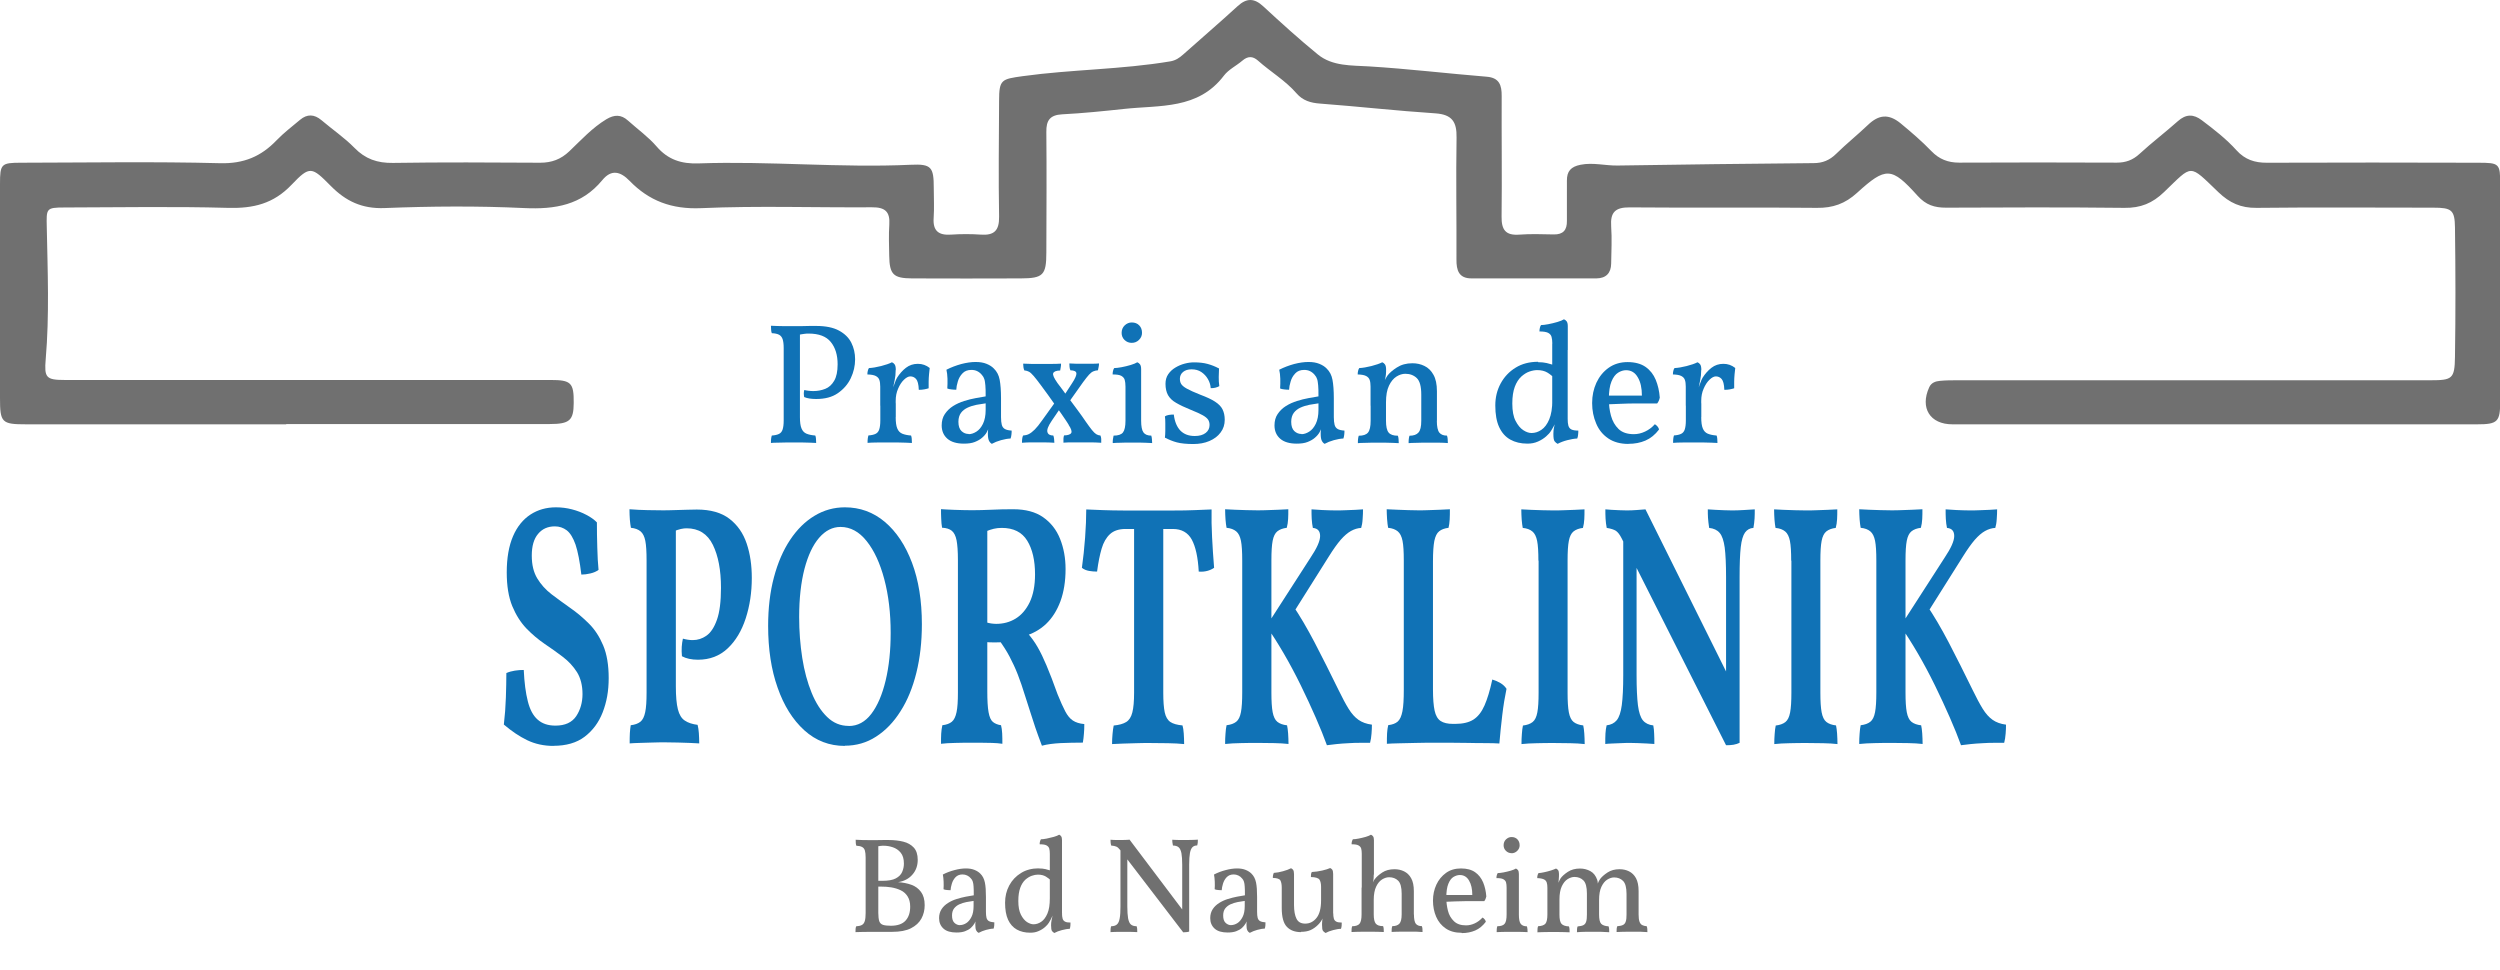 <?xml version="1.0" encoding="UTF-8"?><svg id="Ebene_1" xmlns="http://www.w3.org/2000/svg" viewBox="0 0 258.71 100.33"><defs><style>.cls-1{fill:#1072b6;}.cls-2{fill:#707070;}</style></defs><path class="cls-2" d="m29.61,43.91c-8.97,0-17.95,0-26.92,0-2.52,0-2.69-.18-2.69-2.73,0-7.38,0-14.77,0-22.15,0-2.06.12-2.19,2.18-2.19,6.87-.01,13.74-.13,20.61.05,2.44.06,4.23-.7,5.83-2.37.74-.77,1.61-1.43,2.43-2.12.74-.62,1.47-.59,2.22.04,1.13.96,2.38,1.81,3.41,2.86,1.13,1.16,2.37,1.58,3.98,1.56,5.08-.08,10.15-.05,15.23-.02,1.2,0,2.15-.35,3.03-1.19,1.22-1.16,2.36-2.42,3.83-3.31.82-.49,1.52-.51,2.24.14.99.89,2.1,1.68,2.96,2.68,1.18,1.37,2.56,1.81,4.34,1.75,7.33-.26,14.65.48,21.98.14,2.13-.1,2.36.26,2.36,2.4,0,1.03.06,2.06-.01,3.08-.1,1.37.51,1.84,1.81,1.75,1.02-.07,2.05-.07,3.07,0,1.39.1,1.91-.43,1.89-1.85-.07-4-.02-8,0-12,0-2.22.26-2.24,2.46-2.55,5.07-.7,10.21-.68,15.26-1.53.54-.09.94-.36,1.33-.71,1.87-1.67,3.78-3.3,5.63-5,.95-.87,1.73-.84,2.66.02,1.84,1.7,3.7,3.39,5.65,4.98,1.51,1.23,3.5,1.12,5.26,1.23,4.09.25,8.15.74,12.22,1.07,1.31.11,1.55.89,1.54,2-.02,4.15.04,8.31-.01,12.46-.02,1.38.41,1.99,1.85,1.88,1.17-.09,2.36-.04,3.54-.02.98.02,1.39-.45,1.37-1.41-.02-1.38.02-2.77,0-4.15-.01-.98.41-1.45,1.41-1.65,1.3-.26,2.55.1,3.83.08,6.76-.11,13.53-.19,20.29-.25.93,0,1.66-.3,2.33-.96,1.06-1.04,2.22-1.97,3.3-3,1.1-1.05,2.12-1.18,3.37-.16,1.11.92,2.2,1.85,3.19,2.88.8.83,1.71,1.19,2.87,1.19,5.44-.03,10.87-.02,16.31,0,.93,0,1.65-.26,2.35-.9,1.28-1.18,2.67-2.23,3.97-3.39.84-.75,1.62-.75,2.48-.1,1.27.96,2.53,1.93,3.6,3.12.86.95,1.88,1.29,3.14,1.28,7.28-.03,14.56-.02,21.84,0,2.22,0,2.3.08,2.3,2.21,0,7.49,0,14.97,0,22.46,0,2.14-.25,2.4-2.39,2.4-18.1,0-36.2,0-54.3,0-2.32,0-3.37-1.7-2.4-3.83.22-.49.67-.63,1.13-.67.61-.06,1.23-.06,1.84-.06,16.3,0,32.61,0,48.91,0,2.25,0,2.5-.15,2.53-2.42.07-4.46.06-8.92,0-13.38-.02-1.83-.35-2.06-2.24-2.06-6.1,0-12.2-.05-18.3.02-1.61.02-2.78-.51-3.94-1.62-3.1-2.97-2.62-2.89-5.62-.02-1.2,1.16-2.43,1.66-4.1,1.64-6.15-.07-12.31-.05-18.46-.02-1.2,0-2.08-.27-2.95-1.23-2.7-3-3.28-3.02-6.27-.3-1.23,1.12-2.5,1.57-4.15,1.55-6.46-.07-12.92.01-19.38-.05-1.5-.01-2.01.52-1.91,1.97.09,1.28.02,2.56,0,3.84-.01.99-.53,1.53-1.53,1.54-4.31.01-8.61.01-12.92,0-1.32,0-1.57-.84-1.56-1.96.02-4.2-.06-8.41.01-12.61.03-1.62-.45-2.39-2.19-2.51-3.98-.26-7.95-.71-11.93-1.01-.98-.07-1.79-.31-2.44-1.06-1.15-1.33-2.68-2.22-3.98-3.38-.56-.5-1.07-.48-1.63,0-.62.53-1.42.91-1.9,1.54-2.67,3.53-6.64,3.05-10.32,3.45-2.14.23-4.28.45-6.42.56-1.26.07-1.66.62-1.64,1.83.04,4.15.01,8.31,0,12.46,0,2.36-.33,2.68-2.66,2.69-3.74.01-7.49.02-11.23,0-1.95-.01-2.34-.41-2.37-2.35-.02-1.08-.06-2.16.01-3.23.09-1.35-.47-1.79-1.79-1.78-5.9.04-11.8-.17-17.69.09-3.03.13-5.38-.75-7.39-2.82-.97-1-1.9-1.22-2.84-.07-2.13,2.58-4.88,3.03-8.08,2.88-4.81-.23-9.64-.19-14.45,0-2.33.09-4.01-.72-5.56-2.29-1.97-1.99-2.16-2.11-4.05-.13-1.88,1.98-3.97,2.47-6.58,2.4-5.64-.16-11.28-.05-16.92-.04-1.92,0-1.88.11-1.84,2.02.09,4.56.28,9.12-.11,13.68-.16,1.89.03,2.15,1.94,2.15,16.77,0,33.53,0,50.3,0,2.13,0,2.42.29,2.4,2.38-.01,1.8-.41,2.18-2.51,2.18-9.08.01-18.15,0-27.23,0h0Z"/><path class="cls-1" d="m79.78,45.84c0-.17,0-.31.02-.44.01-.12.04-.23.07-.33.32-.02.57-.08.75-.17s.3-.24.37-.46c.07-.22.11-.52.11-.92v-7.5c0-.4-.04-.71-.11-.92-.07-.21-.2-.37-.37-.46s-.43-.15-.75-.16c-.04-.09-.06-.21-.07-.34-.01-.13-.02-.27-.02-.43.46.02.91.04,1.34.04.43,0,.79,0,1.08,0,.17,0,.4,0,.7,0s.6-.01.9-.02c.3,0,.52,0,.66,0,.98,0,1.77.16,2.36.48.59.32,1.02.74,1.28,1.26.26.52.39,1.09.39,1.71,0,.68-.15,1.33-.45,1.96-.3.63-.75,1.14-1.34,1.55s-1.34.6-2.24.6c-.5,0-.91-.06-1.24-.2-.02-.13-.04-.25-.04-.37s.02-.24.05-.36c.15.04.31.06.46.08.15.02.31.03.48.03.44,0,.85-.08,1.23-.23.38-.15.69-.43.92-.83.24-.4.36-.97.36-1.71,0-.95-.23-1.72-.7-2.3-.47-.59-1.24-.88-2.3-.88-.13,0-.28,0-.45.03-.17.02-.41.06-.72.13l.27-.27v8.76c0,.51.05.9.16,1.16.11.27.28.45.52.55.24.1.54.16.91.19.04.09.06.2.07.33.01.12.02.27.02.44-.18-.01-.39-.02-.63-.03-.24,0-.5-.01-.77-.02-.27,0-.55,0-.84,0s-.57,0-.89,0-.62.01-.89.02c-.27,0-.49.01-.64.03Z"/><path class="cls-1" d="m91.09,41.98v-1.97c0-.28-.03-.52-.09-.69-.06-.18-.18-.31-.37-.41s-.48-.15-.87-.16c0-.13.01-.25.04-.36.02-.11.06-.21.12-.3.37-.02.79-.09,1.26-.21.47-.12.85-.25,1.12-.39.11.04.2.11.28.22.08.11.12.3.12.56l-1.6,3.71Zm1.6,1.19c0,.51.05.9.16,1.16.11.27.28.45.52.55.24.1.54.16.91.19.04.09.06.2.07.33.01.12.02.27.02.44-.18-.01-.39-.02-.63-.03-.24,0-.5-.01-.77-.02-.27,0-.55,0-.84,0-.42,0-.85,0-1.31,0s-.8.02-1.04.04c0-.17,0-.31.02-.44.01-.12.04-.23.07-.33.32-.02.57-.08.75-.17s.3-.24.37-.46.11-.52.11-.92v-1.78h1.6v1.42Zm0-2.59v1.4h-1.6v-1.97l1.6-1.74c0,.4-.04.77-.11,1.09-.07.33-.14.65-.2.97l.3.25Zm-.39-.14c.13-.33.23-.6.3-.82.07-.21.15-.39.23-.53.26-.41.57-.76.92-1.03s.76-.41,1.23-.41.86.14,1.23.43c-.02.19-.05.41-.07.66s-.04.5-.04.75c0,.25,0,.48,0,.69-.11.04-.25.07-.44.11s-.38.05-.58.05c-.02-.57-.12-.94-.28-1.12s-.36-.27-.6-.27c-.2,0-.42.12-.66.35-.24.23-.44.54-.6.92-.17.38-.25.8-.25,1.26l-.39-1.03Z"/><path class="cls-1" d="m102.66,45.94c-.13-.06-.23-.17-.31-.32-.08-.15-.12-.4-.12-.73,0-.11,0-.23.02-.38.01-.15.04-.28.07-.4h.04c-.04.19-.12.39-.24.61s-.29.41-.49.58c-.2.18-.46.32-.76.44s-.68.17-1.12.17c-.75,0-1.32-.17-1.71-.51-.39-.34-.59-.8-.59-1.38,0-.46.11-.86.33-1.18s.5-.6.85-.82c.35-.22.73-.39,1.14-.52.41-.13.81-.23,1.2-.3.39-.07.73-.13,1.03-.18,0-.49,0-.87-.03-1.14s-.05-.49-.11-.65c-.05-.16-.13-.3-.24-.42-.14-.18-.31-.31-.49-.4s-.39-.13-.61-.13c-.39,0-.7.12-.92.36-.23.24-.39.52-.48.84-.1.32-.15.6-.16.85-.13,0-.29,0-.49-.03-.2-.02-.34-.05-.44-.1.02-.3.03-.63.02-1-.01-.37-.05-.68-.11-.94.49-.25,1-.44,1.54-.59.54-.14,1.03-.21,1.48-.21s.81.06,1.13.19.57.29.76.49c.31.3.51.68.6,1.16.09.48.14,1.12.14,1.91v1.96c0,.33.03.6.08.79.05.2.16.34.31.43.15.09.39.15.71.17,0,.12,0,.25-.02.4s-.04.29-.09.42c-.3.01-.62.07-.99.17-.36.1-.68.23-.95.38Zm-2.42-1.01c.26,0,.53-.09.8-.26.27-.17.5-.44.68-.81s.28-.85.28-1.44v-.68c-.3.04-.61.09-.94.15-.33.07-.64.16-.92.29-.28.13-.52.31-.69.54s-.27.54-.27.93c0,.44.11.76.32.96.21.2.46.3.75.3Z"/><path class="cls-1" d="m109.71,42.26l-.87,1.28c-.37.54-.52.94-.45,1.17.06.24.27.36.61.36.04.08.06.2.08.34.02.14.03.28.03.41-.33-.02-.68-.04-1.05-.04h-1.38c-.24,0-.55.01-.92.04,0-.13,0-.26.02-.4s.04-.25.09-.35c.21-.01.42-.06.6-.15s.39-.25.61-.47.48-.54.77-.96l1.3-1.81.55.59Zm.89,1.71c-.15-.25-.33-.51-.52-.79-.19-.28-.38-.56-.59-.84l-.27-.39c-.26-.38-.52-.75-.78-1.1-.26-.36-.49-.67-.69-.94-.33-.45-.59-.78-.78-1s-.35-.37-.48-.44-.29-.12-.48-.13c-.05-.09-.08-.2-.1-.33-.02-.12-.03-.25-.03-.38.26.01.55.02.87.03.32,0,.65,0,1,0s.7,0,1.06,0c.36,0,.69-.01.99-.03,0,.12,0,.24-.03.37-.02.13-.04.24-.06.34-.42.01-.65.11-.72.28-.07.18.09.52.45,1.03.11.14.24.32.4.53.16.21.33.45.52.71l.21.28c.31.42.62.84.95,1.28.33.44.6.83.83,1.17.26.37.47.66.64.87s.32.36.45.44.28.13.44.14c.05.12.07.23.08.35,0,.11,0,.25,0,.4-.37-.02-.69-.04-.98-.04h-1.88c-.17,0-.35,0-.52,0s-.36.01-.53.03c0-.15,0-.29,0-.41,0-.12.03-.23.06-.34.41-.01.66-.1.75-.26.08-.16-.01-.44-.28-.84Zm-.62-2.83l.98-1.51c.31-.47.45-.81.43-1-.02-.2-.23-.3-.62-.31-.05-.11-.08-.22-.09-.35-.01-.12-.02-.25-.02-.36.23.01.46.02.69.03.24,0,.53,0,.89,0s.65,0,.87,0c.22,0,.43-.01.62-.03,0,.12-.01.24-.04.37-.02.13-.05.24-.07.34-.18.01-.34.05-.48.11-.14.06-.29.17-.45.35s-.36.43-.61.77l-1.56,2.2-.53-.6Z"/><path class="cls-1" d="m115.15,45.84c0-.12,0-.25.02-.38s.04-.26.07-.38c.47,0,.8-.11.97-.33.17-.22.26-.62.26-1.22v-3.52c0-.28-.03-.52-.08-.7-.05-.18-.18-.32-.36-.42s-.49-.14-.89-.14c0-.13.01-.25.04-.36.02-.11.06-.21.12-.3.18,0,.43-.03.76-.09.33-.06.64-.14.95-.23.31-.09.53-.19.68-.28.11.04.2.11.28.21.08.11.12.27.12.5v5.33c0,.59.08,1,.24,1.22s.43.33.81.33c.04.12.06.25.07.41.01.15.02.27.02.36-.2-.01-.42-.02-.64-.03-.23,0-.45-.01-.68-.02-.23,0-.46,0-.68,0s-.46,0-.7,0c-.24,0-.48.01-.7.02-.23,0-.44.01-.64.03Zm1.97-10.36c-.3,0-.54-.1-.75-.3-.2-.2-.3-.44-.3-.73,0-.32.11-.58.32-.78s.46-.3.73-.3c.32,0,.58.1.77.3.2.2.29.46.29.78,0,.27-.1.51-.31.72-.21.21-.46.31-.76.31Z"/><path class="cls-1" d="m126.15,38.11c-.01.28-.02.59-.03.91,0,.32.01.63.06.94-.12.07-.25.12-.41.16-.15.04-.31.05-.48.05-.02-.33-.12-.65-.29-.94-.17-.3-.4-.54-.68-.73s-.62-.28-1.01-.28c-.37,0-.66.09-.88.27s-.33.42-.33.71c0,.2.04.38.13.53.09.15.28.32.59.49.3.17.77.38,1.4.63.64.24,1.14.47,1.51.71.37.24.63.5.78.8s.23.66.23,1.08c0,.5-.14.94-.43,1.32-.28.38-.67.67-1.16.88-.49.21-1.05.31-1.66.31-.71,0-1.28-.06-1.7-.17-.42-.11-.83-.28-1.24-.49.02-.19.04-.42.04-.69,0-.27,0-.54,0-.82s-.01-.5-.04-.69c.09-.07.23-.12.4-.15s.35-.04.52-.04c.09.75.33,1.3.69,1.67.37.37.86.55,1.48.55.49,0,.86-.11,1.13-.32.27-.21.4-.49.4-.82,0-.21-.05-.4-.15-.55s-.29-.31-.56-.46c-.27-.15-.68-.34-1.21-.55-.64-.26-1.15-.5-1.54-.73-.39-.22-.66-.49-.84-.8-.17-.31-.26-.7-.26-1.17,0-.38.09-.71.28-.99s.44-.51.74-.69c.3-.18.62-.32.97-.41.34-.09.66-.13.96-.13.53,0,1,.05,1.4.16.4.11.79.26,1.16.46Z"/><path class="cls-1" d="m137.1,45.94c-.13-.06-.23-.17-.31-.32-.08-.15-.12-.4-.12-.73,0-.11,0-.23.02-.38.01-.15.04-.28.07-.4h.04c-.04.19-.12.39-.24.61s-.29.41-.49.58c-.2.18-.46.32-.76.44s-.68.17-1.12.17c-.75,0-1.32-.17-1.71-.51-.39-.34-.59-.8-.59-1.38,0-.46.11-.86.33-1.18s.5-.6.85-.82c.35-.22.73-.39,1.14-.52.41-.13.81-.23,1.2-.3.39-.07.73-.13,1.03-.18,0-.49,0-.87-.03-1.14s-.05-.49-.11-.65c-.05-.16-.13-.3-.24-.42-.14-.18-.31-.31-.49-.4s-.39-.13-.61-.13c-.39,0-.7.12-.92.36-.23.24-.39.52-.48.84-.1.32-.15.6-.16.85-.13,0-.29,0-.49-.03-.2-.02-.34-.05-.44-.1.02-.3.03-.63.02-1-.01-.37-.05-.68-.11-.94.49-.25,1-.44,1.54-.59.54-.14,1.03-.21,1.48-.21s.81.06,1.13.19.57.29.76.49c.31.3.51.68.6,1.16.09.48.14,1.12.14,1.91v1.96c0,.33.03.6.08.79.05.2.16.34.31.43.15.09.39.15.71.17,0,.12,0,.25-.02.4s-.04.29-.09.42c-.3.01-.62.07-.99.17-.36.1-.68.23-.95.38Zm-2.42-1.01c.26,0,.53-.09.8-.26.27-.17.5-.44.68-.81s.28-.85.28-1.44v-.68c-.3.04-.61.09-.94.15-.33.07-.64.16-.92.29-.28.13-.52.31-.69.54s-.27.54-.27.93c0,.44.11.76.32.96.21.2.46.3.75.3Z"/><path class="cls-1" d="m141.83,41.98v-1.97c0-.28-.03-.52-.09-.69-.06-.18-.18-.31-.37-.41s-.48-.15-.87-.16c0-.13.01-.25.04-.36.02-.11.06-.21.12-.3.37-.02.79-.09,1.26-.21.47-.12.85-.25,1.12-.39.11.04.2.11.28.22.08.11.12.3.12.56l-1.6,3.71Zm6.86,1.55c0,.62.09,1.03.26,1.24.17.21.44.31.79.31.04.11.06.22.07.34.01.12.02.26.02.43-.26-.02-.56-.04-.89-.04-.33,0-.68,0-1.05,0-.24,0-.49,0-.75,0s-.51.01-.74.02c-.23,0-.44.01-.63.03,0-.17,0-.31.02-.44.01-.12.04-.23.07-.33.43,0,.74-.11.93-.33.2-.22.29-.62.29-1.22v-2.7c0-.84-.15-1.41-.46-1.71-.31-.3-.71-.45-1.19-.45-.31,0-.62.1-.92.29s-.57.51-.77.94c-.21.43-.31,1.01-.31,1.73v1.9c0,.59.09,1,.27,1.22s.5.33.96.33c.04.11.06.22.07.34.01.12.02.26.02.43-.17-.01-.37-.02-.6-.03-.24,0-.49-.01-.75-.02-.26,0-.52,0-.76,0s-.49,0-.75,0c-.26,0-.51.01-.75.02-.24,0-.44.01-.62.03,0-.17,0-.31.02-.44.01-.12.04-.23.07-.33.46,0,.78-.11.96-.33s.27-.62.27-1.22v-3.52l1.6-1.74c0,.14,0,.3-.02.48s-.05.37-.11.57c.04-.06.07-.13.11-.2s.09-.16.16-.26c.2-.27.52-.55.97-.84s.98-.44,1.61-.44c.45,0,.87.09,1.25.28.38.18.7.49.93.91.24.42.36.99.36,1.71v3.06Z"/><path class="cls-1" d="m159.16,37.48c.34,0,.64.03.9.09.25.06.53.14.83.23v1.37c-.24-.25-.5-.46-.77-.62s-.62-.25-1.04-.25c-.25,0-.52.05-.81.15-.29.1-.57.28-.84.52-.27.25-.5.6-.67,1.05-.17.45-.26,1.03-.26,1.74,0,.76.11,1.36.34,1.8s.49.76.8.96c.31.2.59.29.85.29.36,0,.7-.11,1.02-.33.33-.22.6-.58.81-1.08.21-.5.32-1.16.32-1.99l.52,1.88c-.15.38-.29.67-.4.87-.11.2-.2.35-.26.44-.11.18-.28.37-.51.57-.23.2-.51.38-.83.52-.33.15-.69.22-1.09.22-.69,0-1.28-.14-1.78-.42s-.88-.71-1.15-1.29-.4-1.33-.4-2.24c0-.83.18-1.58.55-2.27.37-.68.88-1.23,1.55-1.64.66-.41,1.44-.61,2.33-.61Zm2.68-4.44c.11.04.2.11.28.21.08.11.12.27.12.5v2.47h-1.6v-.66c0-.28-.03-.52-.08-.7s-.17-.32-.36-.42c-.19-.09-.49-.14-.89-.14,0-.13.01-.25.04-.36.02-.11.06-.21.12-.3.18,0,.43-.03.75-.09.32-.06.64-.14.95-.23.31-.09.54-.19.68-.28Zm.39,2.52v7.96h-1.6v-7.96h1.6Zm0,7.8c0,.27.02.5.07.68.05.18.15.32.31.4.16.08.4.12.72.12,0,.12,0,.25-.02.4-.01.15-.04.29-.09.42-.3.01-.64.07-1.03.17-.39.1-.72.23-1,.38-.12-.06-.22-.15-.31-.26-.09-.11-.13-.37-.13-.77,0-.24.02-.45.06-.63.04-.18.1-.49.19-.92h1.23Z"/><path class="cls-1" d="m168.53,45.94c-.84,0-1.54-.19-2.1-.57-.56-.38-.98-.89-1.25-1.54-.28-.65-.42-1.35-.42-2.12s.15-1.46.44-2.1c.3-.64.72-1.16,1.27-1.55.55-.39,1.21-.59,1.96-.59s1.39.17,1.86.5c.47.33.82.78,1.05,1.33.23.56.37,1.17.42,1.85-.05.24-.14.44-.27.6h-.91c-.4,0-.86,0-1.37,0-.51,0-1.03.02-1.56.04-.53.02-1.04.04-1.51.06v-.91h3.77c0-.78-.14-1.42-.43-1.9-.28-.49-.69-.73-1.21-.73-.28,0-.56.09-.83.26-.27.17-.5.47-.68.91-.18.43-.27,1.05-.27,1.84,0,.58.07,1.15.22,1.7.15.55.41,1.01.78,1.37s.9.54,1.59.54c.39,0,.78-.09,1.16-.27.38-.18.72-.43,1.01-.76.09.05.19.13.28.24.09.11.14.22.15.31-.4.53-.87.91-1.4,1.14-.53.23-1.12.34-1.77.34Z"/><path class="cls-1" d="m174.45,41.98v-1.97c0-.28-.03-.52-.09-.69-.06-.18-.18-.31-.37-.41s-.48-.15-.87-.16c0-.13.01-.25.04-.36.02-.11.06-.21.12-.3.37-.02.79-.09,1.26-.21.47-.12.85-.25,1.12-.39.11.04.2.11.28.22.08.11.12.3.12.56l-1.6,3.71Zm1.6,1.19c0,.51.05.9.16,1.16.11.27.28.45.52.55.24.1.54.16.91.19.04.09.06.2.07.33.01.12.02.27.02.44-.18-.01-.39-.02-.63-.03-.24,0-.5-.01-.77-.02-.27,0-.55,0-.84,0-.42,0-.85,0-1.31,0s-.8.02-1.04.04c0-.17,0-.31.02-.44.01-.12.04-.23.07-.33.32-.02.57-.08.75-.17s.3-.24.37-.46.11-.52.11-.92v-1.78h1.6v1.42Zm0-2.59v1.4h-1.6v-1.97l1.6-1.74c0,.4-.04.77-.11,1.09-.07.33-.14.65-.2.97l.3.25Zm-.39-.14c.13-.33.23-.6.3-.82.07-.21.15-.39.23-.53.26-.41.57-.76.92-1.03s.76-.41,1.23-.41.86.14,1.23.43c-.02.19-.05.41-.07.66s-.04.5-.04.75c0,.25,0,.48,0,.69-.11.04-.25.07-.44.11s-.38.05-.58.05c-.02-.57-.12-.94-.28-1.12s-.36-.27-.6-.27c-.2,0-.42.12-.66.35-.24.23-.44.54-.6.92-.17.38-.25.8-.25,1.26l-.39-1.03Z"/><path class="cls-1" d="m57.29,77.19c-1.01,0-1.92-.2-2.73-.59-.81-.39-1.61-.93-2.42-1.62.11-.93.18-1.86.21-2.79.03-.94.05-1.78.05-2.54.27-.12.56-.2.88-.25.32-.05.62-.07.92-.07.06,1.3.2,2.38.42,3.24.21.85.55,1.49,1.02,1.9.47.42,1.08.62,1.84.62,1,0,1.71-.33,2.15-.98.43-.65.65-1.42.65-2.29s-.19-1.65-.57-2.26c-.38-.6-.87-1.13-1.46-1.58-.59-.45-1.22-.9-1.89-1.35-.66-.45-1.29-.98-1.89-1.6-.59-.62-1.08-1.39-1.46-2.31-.38-.93-.57-2.09-.57-3.49,0-1.49.22-2.74.65-3.74.43-1,1.04-1.74,1.8-2.24.77-.5,1.65-.75,2.64-.75.57,0,1.12.07,1.66.21.54.14,1.04.33,1.49.57.46.24.82.5,1.09.78,0,.81.01,1.67.04,2.6.02.92.07,1.7.13,2.31-.22.17-.5.29-.84.37-.34.08-.65.12-.94.12-.16-1.35-.36-2.38-.6-3.1-.25-.71-.55-1.2-.91-1.48-.36-.27-.77-.41-1.23-.41-.73,0-1.31.26-1.74.78-.44.52-.65,1.27-.65,2.24s.19,1.74.57,2.37c.38.63.87,1.17,1.48,1.64.61.46,1.25.93,1.93,1.41.68.47,1.32,1.01,1.93,1.62.61.6,1.1,1.36,1.48,2.26.38.9.57,2.03.57,3.38s-.21,2.48-.62,3.54c-.41,1.06-1.04,1.9-1.87,2.53s-1.91.94-3.23.94Z"/><path class="cls-1" d="m65.16,76.97c0-.43,0-.79.02-1.1.02-.31.05-.58.09-.82.43-.05.76-.17,1-.36.24-.19.4-.52.5-1,.1-.47.14-1.15.14-2.03v-13.66c0-.9-.04-1.58-.13-2.03-.09-.45-.25-.78-.49-.98-.24-.2-.57-.33-1-.37-.05-.24-.08-.52-.11-.84-.02-.32-.04-.68-.04-1.08.65.05,1.27.08,1.87.09.6.01,1.11.02,1.54.02.32,0,.71,0,1.19-.02.47-.01.94-.02,1.39-.04.45-.01.78-.02.98-.02,1.42,0,2.55.32,3.38.96.83.64,1.42,1.49,1.78,2.56.36,1.07.53,2.25.53,3.56,0,1.49-.21,2.89-.63,4.18-.42,1.29-1.04,2.33-1.87,3.11-.83.78-1.85,1.17-3.07,1.17-.66,0-1.22-.12-1.66-.36-.03-.36-.04-.68-.02-.98.02-.3.06-.57.12-.84.17.05.34.08.51.11s.34.04.51.04c.51,0,.98-.15,1.42-.46.44-.31.8-.85,1.08-1.64.28-.78.42-1.89.42-3.31,0-1.83-.28-3.31-.84-4.45-.56-1.14-1.47-1.71-2.72-1.71-.17,0-.37.02-.59.07-.22.05-.5.14-.83.28l.31-.57v16.58c0,1.02.07,1.81.21,2.37.14.56.38.95.72,1.17.34.23.78.37,1.32.44.06.24.11.52.13.85.02.33.04.69.04,1.07-.27-.02-.6-.04-.98-.05-.39-.01-.8-.02-1.23-.04-.44-.01-.87-.02-1.29-.02s-.88,0-1.35.02c-.47.01-.92.02-1.34.04-.42.01-.76.03-1.01.05Z"/><path class="cls-1" d="m87.43,77.19c-1.61,0-3.01-.54-4.2-1.62-1.19-1.08-2.11-2.55-2.76-4.41-.66-1.86-.98-3.99-.98-6.39,0-1.85.2-3.53.6-5.03.4-1.51.96-2.8,1.68-3.88.72-1.08,1.56-1.91,2.53-2.49.96-.58,2.01-.87,3.13-.87,1.56,0,2.94.5,4.14,1.51,1.19,1.01,2.13,2.42,2.81,4.23.68,1.81,1.02,3.93,1.02,6.35,0,1.83-.19,3.5-.57,5.03-.38,1.53-.92,2.86-1.64,3.98-.71,1.13-1.55,2-2.53,2.63-.97.63-2.05.94-3.24.94Zm.4-2.06c.92,0,1.7-.42,2.34-1.26.64-.84,1.13-1.99,1.48-3.45s.52-3.1.52-4.93c0-2.04-.22-3.89-.66-5.55-.44-1.66-1.05-2.98-1.83-3.95-.77-.97-1.68-1.46-2.7-1.46-.82,0-1.56.37-2.21,1.12-.65.75-1.15,1.82-1.52,3.22-.36,1.4-.55,3.06-.55,4.98,0,1.47.11,2.88.32,4.23.21,1.35.54,2.56.97,3.61.43,1.06.97,1.89,1.61,2.51.64.62,1.38.92,2.22.92Z"/><path class="cls-1" d="m107.83,77.19c-.27-.71-.5-1.35-.69-1.9-.19-.56-.36-1.09-.52-1.6-.16-.51-.33-1.05-.52-1.62-.27-.88-.53-1.64-.78-2.28-.25-.64-.54-1.26-.85-1.85s-.72-1.22-1.21-1.89l.83.39c-.43.02-.81.04-1.14.04s-.68-.01-1.04-.04l.07-2.06c.24.07.44.12.6.14.17.02.34.04.51.04.74,0,1.42-.18,2.02-.55.6-.37,1.08-.93,1.45-1.69.36-.76.55-1.72.55-2.88,0-1.45-.27-2.61-.81-3.49s-1.42-1.32-2.63-1.32c-.3,0-.58.03-.83.09-.25.06-.52.15-.81.27l.14-.75v17.29c0,.95.04,1.67.13,2.17s.24.84.45,1.01.49.29.84.34c.06.21.1.5.12.85.02.36.02.71.02,1.07-.32-.05-.68-.08-1.09-.09-.41-.01-.81-.02-1.2-.02h-.96c-.49,0-1.03,0-1.61.02-.58.01-1.08.04-1.49.09,0-.38,0-.73.02-1.05.02-.32.06-.61.12-.87.43-.05.75-.17.98-.36.23-.19.39-.52.49-1,.1-.47.14-1.15.14-2.03v-13.7c0-.9-.05-1.58-.14-2.05-.09-.46-.26-.79-.49-.98-.23-.19-.57-.3-1.01-.32-.05-.28-.08-.6-.09-.96-.02-.36-.02-.68-.02-.96.3.02.75.05,1.36.07.61.02,1.23.04,1.86.04s1.27-.02,2-.05c.73-.04,1.49-.05,2.26-.05,1.26,0,2.29.27,3.08.82.79.55,1.38,1.29,1.76,2.24.38.95.57,1.99.57,3.13,0,1.26-.18,2.37-.53,3.33-.36.96-.85,1.74-1.49,2.35-.64.6-1.4,1.03-2.27,1.26l.26-.43c.46.52.84,1.04,1.14,1.57.3.52.61,1.16.92,1.9.32.75.7,1.74,1.14,2.97.3.74.56,1.32.79,1.76.23.44.49.76.79.96.3.2.7.33,1.19.37,0,.36-.01.69-.04,1-.02.31-.06.62-.11.92-.81,0-1.58.02-2.31.05-.73.04-1.38.12-1.93.27Z"/><path class="cls-1" d="m116.49,54.74c-.7,0-1.24.18-1.62.53-.39.36-.68.86-.87,1.51-.19.65-.35,1.44-.47,2.37-.27,0-.55-.02-.83-.07-.28-.05-.53-.15-.74-.32.14-1,.25-2.03.33-3.11.08-1.08.12-2.06.12-2.93.51.02,1.08.05,1.73.07.65.02,1.36.04,2.15.04h5.17c.8,0,1.53-.01,2.18-.04.66-.02,1.24-.05,1.74-.07-.02.9,0,1.86.05,2.86.05,1.01.12,2.07.21,3.18-.21.14-.44.25-.71.32-.27.07-.56.1-.88.07-.08-1.47-.32-2.57-.72-3.31-.4-.73-1.06-1.1-1.96-1.1h-4.89Zm.85-.85h3.04v17.79c0,.88.05,1.55.15,2.03.1.47.3.81.58,1s.7.31,1.26.36c.06.21.11.49.13.84.02.34.04.71.04,1.09-.49-.05-1.05-.08-1.67-.09-.62-.01-1.27-.02-1.93-.02-.44,0-.91,0-1.39.02-.48.01-.94.02-1.36.04-.43.01-.8.03-1.11.05,0-.36.02-.71.05-1.05.03-.34.07-.63.12-.87.55-.05.98-.17,1.29-.36.31-.19.52-.52.64-1,.12-.47.18-1.15.18-2.03v-17.79Z"/><path class="cls-1" d="m126.78,76.97c0-.36.01-.71.04-1.05.02-.34.06-.63.11-.87.43-.05.76-.17,1-.36s.4-.52.49-1c.09-.47.13-1.15.13-2.03v-13.66c0-.9-.04-1.58-.13-2.03-.09-.45-.25-.78-.49-.98-.24-.2-.57-.33-1-.37-.05-.24-.08-.53-.11-.87-.02-.34-.04-.69-.04-1.05.28.02.62.04,1,.05.38.01.77.02,1.17.04.4.01.78.02,1.13.02s.74,0,1.11-.02c.38-.01.75-.02,1.11-.04.36-.01.7-.03,1.02-.05,0,.36,0,.69-.02,1.01-.02.32-.06.62-.14.91-.41.05-.73.17-.97.36-.24.19-.4.52-.49.98s-.13,1.14-.13,2.05v13.66c0,.88.04,1.55.13,2.03.09.47.25.81.49,1s.57.31,1,.36c.05.21.08.49.11.84.02.34.04.71.04,1.09-.44-.05-.94-.08-1.48-.09-.55-.01-1.1-.02-1.67-.02s-1.18,0-1.79.02c-.61.01-1.14.04-1.6.09Zm10.53.14c-.3-.83-.68-1.78-1.15-2.85-.47-1.07-.98-2.18-1.55-3.34s-1.16-2.27-1.78-3.33-1.21-1.99-1.78-2.79l4.58-7.11c.65-.97.98-1.71.98-2.22,0-.51-.24-.79-.75-.84-.06-.28-.1-.6-.12-.94-.02-.34-.02-.67-.02-.98.27.02.64.05,1.1.07.47.02.94.04,1.41.04.32,0,.65,0,1.01-.02.36-.01.7-.02,1.02-.04.32-.01.59-.03.79-.05,0,.28-.01.62-.04,1-.02.38-.08.69-.15.92-.36.02-.72.13-1.06.32-.34.19-.69.49-1.06.91-.36.42-.77.99-1.23,1.73l-4.01,6.37.26-1.35c.74,1.09,1.51,2.4,2.3,3.91.79,1.52,1.61,3.15,2.47,4.91.38.78.72,1.42,1.03,1.92s.65.88,1.02,1.14c.37.26.83.43,1.39.5,0,.28-.01.6-.04.94-.02.34-.08.66-.15.94h-1.03c-.39,0-.79.01-1.22.04-.43.02-.83.05-1.22.09-.39.04-.72.08-1.01.12Z"/><path class="cls-1" d="m150.61,74.91c.77,0,1.4-.15,1.86-.44.47-.3.85-.78,1.15-1.46s.57-1.57.81-2.69c.32.1.6.22.85.37.25.15.46.35.62.59-.17.81-.32,1.71-.44,2.72-.12,1.01-.22,1.99-.3,2.94-.35-.02-.81-.04-1.38-.04s-1.18,0-1.84-.02c-.66-.01-1.28-.02-1.89-.02h-1.59c-.62,0-1.25,0-1.9.02-.65.01-1.25.02-1.79.04-.55.01-.96.03-1.25.05,0-.4,0-.77.02-1.09.02-.32.06-.6.12-.84.43-.05.75-.17.98-.37.23-.2.39-.56.49-1.07.1-.51.14-1.25.14-2.22v-13.38c0-.9-.04-1.58-.13-2.03-.09-.45-.25-.78-.49-.98-.24-.2-.57-.33-1-.37-.05-.24-.08-.54-.11-.91-.02-.37-.04-.71-.04-1.01.38.02.75.04,1.13.05.37.01.74.02,1.1.04.36.01.71.02,1.04.02.36,0,.74,0,1.11-.02.38-.01.75-.02,1.13-.04.37-.01.72-.03,1.03-.05,0,.36,0,.71-.02,1.05-.02.34-.06.63-.12.87-.41.05-.74.17-.97.36-.24.19-.4.52-.5,1-.09.48-.14,1.17-.14,2.1v13.27c0,.95.06,1.68.17,2.19.11.51.32.87.62,1.07.3.2.73.3,1.28.3h.21Z"/><path class="cls-1" d="m159.2,58.01c0-.9-.04-1.58-.13-2.03-.09-.45-.25-.78-.49-.98-.24-.2-.57-.33-1-.37-.05-.24-.08-.53-.11-.87-.02-.34-.04-.69-.04-1.05.28.02.62.04,1,.05.38.01.77.02,1.17.04.4.01.78.02,1.13.02s.74,0,1.11-.02c.38-.01.75-.02,1.11-.04.36-.01.7-.03,1.02-.05,0,.36,0,.69-.02,1.01-.02.32-.06.62-.14.91-.41.05-.73.17-.97.36-.24.19-.4.52-.49.98s-.13,1.14-.13,2.05v13.66c0,.88.04,1.55.13,2.03.09.47.25.81.49,1s.57.31,1,.36c.05.21.08.49.11.84.02.34.04.71.04,1.09-.44-.05-.94-.08-1.48-.09-.55-.01-1.1-.02-1.67-.02s-1.18,0-1.79.02c-.61.01-1.14.04-1.6.09,0-.36.01-.71.04-1.05.02-.34.06-.63.11-.87.43-.05.76-.17,1-.36s.4-.52.49-1c.09-.47.13-1.15.13-2.03v-13.66Z"/><path class="cls-1" d="m178.62,77.12l-10.81-21.42c-.19-.38-.39-.63-.59-.77-.21-.13-.52-.23-.95-.3-.06-.31-.1-.63-.12-.96s-.02-.65-.02-.96c.17.02.39.04.65.05.26.01.53.02.82.04.28.01.53.02.74.02.33,0,.68-.01,1.03-.04.36-.02.66-.05.91-.07l8.63,17.36-.28,7.04Zm-12.5-.14c0-.4,0-.76.02-1.07.02-.31.06-.59.12-.85.44-.05.79-.22,1.04-.52.25-.3.43-.82.53-1.57.1-.75.15-1.78.15-3.11v-14.76l1.38.11v14.66c0,1.33.05,2.37.14,3.11.1.75.27,1.27.52,1.57.25.3.61.47,1.07.52.05.26.08.55.09.87.02.32.02.67.02,1.05-.22-.02-.48-.04-.78-.05-.3-.01-.6-.02-.9-.04-.3-.01-.58-.02-.83-.02-.24,0-.52,0-.85.02-.33.01-.66.02-.97.04-.32.01-.57.03-.76.05Zm12.5.14v-17.4c0-1.33-.05-2.35-.14-3.06-.1-.71-.27-1.22-.52-1.51-.25-.3-.62-.47-1.09-.52-.06-.4-.1-.75-.12-1.05-.02-.3-.02-.59-.02-.87.24.02.5.04.79.05.29.01.59.02.9.04.31.01.58.02.82.02.36,0,.77-.01,1.21-.04.44-.02.82-.05,1.14-.07,0,.31,0,.62-.02.94-.02.32-.06.65-.12.98-.36.02-.65.18-.87.48-.21.3-.36.8-.44,1.51-.08.71-.12,1.74-.12,3.1v17.15c-.19.09-.4.16-.64.2-.24.04-.49.05-.76.05Z"/><path class="cls-1" d="m185.36,58.01c0-.9-.04-1.58-.13-2.03-.09-.45-.25-.78-.49-.98-.24-.2-.57-.33-1-.37-.05-.24-.08-.53-.11-.87-.02-.34-.04-.69-.04-1.05.28.02.62.04,1,.05.38.01.77.02,1.17.04.4.01.78.02,1.13.02s.74,0,1.11-.02c.38-.01.75-.02,1.11-.04.36-.01.7-.03,1.02-.05,0,.36,0,.69-.02,1.01-.02.32-.06.62-.14.91-.41.05-.73.17-.97.36-.24.19-.4.52-.49.98s-.13,1.14-.13,2.05v13.66c0,.88.04,1.55.13,2.03.09.47.25.81.49,1s.57.31,1,.36c.05.21.08.49.11.84.02.34.04.71.04,1.09-.44-.05-.94-.08-1.48-.09-.55-.01-1.1-.02-1.67-.02s-1.18,0-1.79.02c-.61.01-1.14.04-1.6.09,0-.36.01-.71.04-1.05.02-.34.06-.63.11-.87.43-.05.76-.17,1-.36s.4-.52.49-1c.09-.47.13-1.15.13-2.03v-13.66Z"/><path class="cls-1" d="m192.4,76.97c0-.36.01-.71.04-1.05.02-.34.06-.63.11-.87.43-.05.76-.17,1-.36s.4-.52.49-1c.09-.47.13-1.15.13-2.03v-13.66c0-.9-.04-1.58-.13-2.03-.09-.45-.25-.78-.49-.98-.24-.2-.57-.33-1-.37-.05-.24-.08-.53-.11-.87-.02-.34-.04-.69-.04-1.05.28.02.62.04,1,.05.38.01.77.02,1.17.04.4.01.78.02,1.13.02s.74,0,1.11-.02c.38-.01.75-.02,1.11-.04.36-.01.7-.03,1.02-.05,0,.36,0,.69-.02,1.01-.02.32-.06.62-.14.91-.41.05-.73.17-.97.36-.24.19-.4.52-.49.98s-.13,1.14-.13,2.05v13.66c0,.88.04,1.55.13,2.03.09.47.25.81.49,1s.57.31,1,.36c.05.21.08.49.11.84.02.34.04.71.04,1.09-.44-.05-.94-.08-1.48-.09-.55-.01-1.1-.02-1.67-.02s-1.18,0-1.79.02c-.61.01-1.14.04-1.6.09Zm10.53.14c-.3-.83-.68-1.78-1.15-2.85-.47-1.07-.98-2.18-1.55-3.34s-1.16-2.27-1.78-3.33-1.21-1.99-1.78-2.79l4.58-7.11c.65-.97.98-1.71.98-2.22,0-.51-.24-.79-.75-.84-.06-.28-.1-.6-.12-.94-.02-.34-.02-.67-.02-.98.27.02.64.05,1.1.07.47.02.94.04,1.41.04.32,0,.65,0,1.01-.02.36-.01.7-.02,1.02-.04.32-.01.59-.03.79-.05,0,.28-.01.62-.04,1-.02.38-.08.69-.15.92-.36.02-.72.13-1.06.32-.34.19-.69.49-1.06.91-.36.42-.77.99-1.23,1.73l-4.01,6.37.26-1.35c.74,1.09,1.51,2.4,2.3,3.91.79,1.52,1.61,3.15,2.47,4.91.38.78.72,1.42,1.03,1.92s.65.88,1.02,1.14c.37.26.83.43,1.39.5,0,.28-.01.6-.04.94-.02.34-.08.66-.15.94h-1.03c-.39,0-.79.01-1.22.04-.43.02-.83.05-1.22.09-.39.04-.72.08-1.01.12Z"/><path class="cls-2" d="m88.54,86.9c.19,0,.41.02.68.03.27,0,.52.01.78.01.22,0,.45,0,.67,0,.22,0,.45,0,.67-.01.22,0,.44,0,.66,0,.54,0,1.04.06,1.48.17.45.11.81.32,1.08.61.27.29.41.72.41,1.27,0,.6-.18,1.11-.55,1.53-.36.42-.86.68-1.48.78.49.03.95.12,1.37.27.42.15.75.4,1,.74.25.34.38.79.38,1.37,0,.5-.11.97-.34,1.39s-.59.75-1.08,1c-.49.25-1.14.37-1.93.37h-.93c-.36,0-.73,0-1.1,0-.37,0-.72,0-1.04.01-.32,0-.56.01-.74.02,0-.13,0-.25.01-.34s.03-.18.06-.26c.25-.02.45-.06.59-.14.14-.07.24-.21.3-.4.06-.19.09-.47.09-.83v-5.75c0-.32-.03-.56-.08-.73s-.15-.29-.29-.36c-.14-.08-.34-.12-.59-.13-.03-.07-.05-.17-.06-.27,0-.11-.01-.22-.01-.33Zm2.35.53v7.04c0,.38.04.67.1.86.07.19.2.32.39.38s.46.09.81.09c.69,0,1.2-.18,1.52-.53.32-.35.48-.83.48-1.44,0-.44-.09-.79-.27-1.07s-.41-.49-.71-.63c-.29-.14-.62-.24-.97-.3-.35-.06-.7-.08-1.04-.08h-.49v-.6h.6c.61,0,1.07-.08,1.39-.25.32-.17.54-.39.66-.67s.18-.56.18-.86c0-.49-.11-.86-.33-1.13-.22-.27-.49-.45-.81-.56-.32-.11-.64-.16-.94-.16-.12,0-.24,0-.36.02-.12.01-.25.04-.41.09l.2-.21Z"/><path class="cls-2" d="m101.26,96.53c-.1-.05-.18-.13-.24-.25-.06-.12-.09-.31-.09-.57,0-.08,0-.18.01-.3s.03-.22.06-.32h.03c-.03.15-.09.31-.19.48s-.23.32-.38.46c-.16.14-.36.25-.6.34-.24.09-.54.13-.88.13-.59,0-1.04-.13-1.34-.4s-.46-.63-.46-1.09c0-.36.09-.67.26-.93.17-.26.4-.47.67-.64s.57-.31.9-.41c.32-.1.64-.18.95-.24.31-.06.58-.1.81-.14,0-.38,0-.68-.02-.9-.01-.21-.04-.38-.08-.51s-.1-.24-.19-.33c-.11-.14-.24-.24-.39-.31-.15-.07-.31-.11-.48-.11-.31,0-.55.1-.73.29s-.3.41-.38.67-.12.48-.13.67c-.1,0-.23,0-.39-.02-.15-.01-.27-.04-.34-.08.02-.23.02-.5.01-.78s-.04-.54-.08-.74c.38-.2.79-.35,1.21-.46.42-.11.81-.17,1.17-.17s.64.05.89.15c.25.1.45.23.6.38.24.23.4.54.48.92s.11.88.11,1.5v1.54c0,.26.02.47.06.62.04.15.12.27.25.34.12.07.31.11.56.13,0,.09,0,.2-.01.32s-.03.23-.07.33c-.23,0-.49.05-.78.13s-.53.18-.75.3Zm-1.9-.8c.21,0,.42-.07.63-.2s.39-.35.54-.64.22-.67.22-1.13v-.53c-.23.03-.48.07-.74.12-.26.05-.5.13-.73.23-.22.1-.41.25-.55.43-.14.18-.21.43-.21.73,0,.35.08.6.25.76.17.16.36.24.59.24Z"/><path class="cls-2" d="m107.48,89.87c.27,0,.51.02.71.07.2.05.42.11.65.18v1.08c-.19-.2-.39-.36-.61-.49-.22-.13-.49-.2-.82-.2-.2,0-.41.04-.64.12-.23.08-.45.22-.67.41-.21.2-.39.47-.52.83s-.2.81-.2,1.37c0,.6.09,1.07.27,1.42.18.35.39.6.63.76.24.15.47.23.67.23.28,0,.55-.09.8-.26.26-.17.47-.46.64-.85.17-.39.25-.92.25-1.57l.41,1.48c-.12.3-.23.53-.31.69s-.16.28-.2.35c-.08.14-.22.29-.4.45-.18.16-.4.3-.66.41-.26.12-.54.17-.86.17-.54,0-1.01-.11-1.4-.33-.39-.22-.69-.56-.9-1.01-.21-.46-.31-1.05-.31-1.76,0-.65.14-1.25.43-1.79.29-.54.69-.96,1.22-1.29.52-.32,1.13-.48,1.83-.48Zm2.11-3.5c.08.03.16.08.22.17s.09.21.09.39v1.95h-1.26v-.52c0-.22-.02-.41-.06-.55-.04-.14-.14-.25-.29-.33-.15-.08-.38-.11-.7-.11,0-.1,0-.2.03-.28.02-.08.05-.16.1-.24.14,0,.34-.02.59-.07s.5-.11.75-.18c.25-.07.43-.15.54-.22Zm.31,1.99v6.27h-1.26v-6.27h1.26Zm0,6.15c0,.21.02.39.06.54s.12.25.25.32.31.1.57.1c0,.09,0,.2-.01.32s-.03.23-.07.33c-.23,0-.5.05-.81.13s-.57.18-.78.3c-.09-.05-.17-.11-.24-.2-.07-.09-.1-.29-.1-.61,0-.19.02-.35.05-.5.03-.14.08-.38.15-.72h.97Z"/><path class="cls-2" d="m122.45,96.49l-6.55-8.55c-.13-.17-.26-.28-.38-.33-.12-.05-.3-.09-.53-.11-.03-.1-.05-.21-.06-.32,0-.11-.01-.21-.01-.28.09,0,.2.02.31.02.12,0,.24,0,.36.01.13,0,.25,0,.36,0,.18,0,.35,0,.51-.01.16,0,.31-.02.43-.03l5.59,7.41-.03,2.18Zm-7.53-.04c0-.12,0-.23.01-.33s.03-.19.06-.27c.25,0,.45-.06.59-.18s.24-.33.29-.64c.06-.3.08-.72.08-1.24v-5.92h.71v5.92c0,.52.03.94.08,1.24.06.3.15.52.29.64.14.12.34.18.59.18.03.08.05.17.06.27,0,.09.01.21.01.34-.14,0-.29-.02-.45-.02-.16,0-.32,0-.48-.01s-.31,0-.45,0c-.13,0-.28,0-.46,0-.18,0-.35,0-.51.01-.16,0-.31.01-.43.02Zm7.53.04l-.11-1.4v-5.6c0-.51-.03-.91-.08-1.2-.06-.28-.15-.49-.29-.61-.14-.12-.34-.18-.59-.18-.03-.16-.05-.28-.06-.36,0-.08-.01-.16-.01-.24.14,0,.28.02.43.02.15,0,.3,0,.46.01.15,0,.3,0,.43,0,.2,0,.42,0,.67-.01.25,0,.47-.02.66-.03,0,.09,0,.19-.01.29s-.03.21-.06.31c-.21,0-.37.06-.49.18-.12.12-.21.33-.26.61-.05.29-.08.68-.08,1.2v6.92c-.07.03-.17.05-.28.06-.11.01-.22.02-.32.02Z"/><path class="cls-2" d="m129.32,96.53c-.1-.05-.18-.13-.24-.25-.06-.12-.09-.31-.09-.57,0-.08,0-.18.01-.3s.03-.22.06-.32h.03c-.03.15-.09.31-.19.48s-.23.32-.38.46c-.16.14-.36.25-.6.34-.24.09-.54.13-.88.13-.59,0-1.04-.13-1.34-.4s-.46-.63-.46-1.09c0-.36.09-.67.26-.93.17-.26.4-.47.67-.64s.57-.31.9-.41c.32-.1.64-.18.95-.24.31-.06.58-.1.81-.14,0-.38,0-.68-.02-.9-.01-.21-.04-.38-.08-.51s-.1-.24-.19-.33c-.11-.14-.24-.24-.39-.31-.15-.07-.31-.11-.48-.11-.31,0-.55.1-.73.29s-.3.41-.38.67-.12.48-.13.67c-.1,0-.23,0-.39-.02-.15-.01-.27-.04-.34-.08.02-.23.02-.5.01-.78s-.04-.54-.08-.74c.38-.2.79-.35,1.21-.46.42-.11.81-.17,1.17-.17s.64.05.89.15c.25.1.45.23.6.38.24.23.4.54.48.92s.11.88.11,1.5v1.54c0,.26.02.47.06.62.04.15.12.27.25.34.12.07.31.11.56.13,0,.09,0,.2-.01.32s-.03.23-.07.33c-.23,0-.49.05-.78.13s-.53.18-.75.3Zm-1.9-.8c.21,0,.42-.07.63-.2s.39-.35.54-.64.22-.67.22-1.13v-.53c-.23.03-.48.07-.74.12-.26.05-.5.13-.73.23-.22.1-.41.25-.55.43-.14.18-.21.43-.21.73,0,.35.08.6.25.76.17.16.36.24.59.24Z"/><path class="cls-2" d="m134.64,96.46c-.63,0-1.12-.18-1.47-.55-.35-.36-.53-1.01-.53-1.95v-2.11c0-.33-.05-.57-.14-.74-.09-.16-.35-.25-.78-.26,0-.1,0-.19.02-.27.01-.08.04-.16.08-.25.29-.02.6-.07.95-.17.34-.09.62-.2.83-.31.08.03.16.09.22.17.06.09.09.24.09.44v3.18c0,.62.09,1.11.26,1.44.17.34.47.5.9.5.47,0,.86-.2,1.17-.59.31-.39.47-.99.47-1.8v-1.43c0-.33-.06-.57-.17-.74-.12-.16-.41-.25-.88-.26,0-.1,0-.19.01-.27,0-.08.04-.16.08-.25.36-.02.72-.07,1.07-.15.35-.08.63-.17.83-.26.08.03.16.09.22.17.06.09.09.24.09.44v4.06l-1.09.52c-.05.12-.11.24-.2.36-.08.12-.18.23-.28.33-.24.24-.5.42-.77.54-.27.12-.6.18-.98.18Zm2.51.07c-.09-.05-.17-.11-.24-.2-.07-.09-.1-.29-.1-.61,0-.1,0-.25.02-.43.01-.19.05-.45.12-.78h1.02c0,.21.02.39.06.54s.12.25.25.32.31.1.57.1c0,.09,0,.2-.01.32s-.03.23-.07.33c-.23,0-.5.05-.81.13s-.57.18-.78.3Z"/><path class="cls-2" d="m140.92,88.36c0-.22-.02-.41-.06-.55-.04-.14-.14-.25-.29-.33-.15-.08-.38-.11-.7-.11,0-.1,0-.2.03-.28.02-.08.05-.16.1-.24.14,0,.34-.02.59-.07s.51-.11.75-.18c.24-.07.42-.15.53-.22.08.03.16.08.22.17.06.08.09.21.09.39v1.95h-1.26v-.52Zm5.4,6.27c0,.48.07.81.2.97.14.16.34.24.62.24.03.08.05.17.06.27,0,.09.01.21.01.34-.21-.02-.44-.03-.7-.04-.26,0-.54,0-.83,0-.19,0-.38,0-.59,0-.21,0-.4,0-.58.01-.18,0-.35.01-.5.02,0-.13,0-.25.01-.34s.03-.18.06-.26c.34,0,.58-.09.74-.26.15-.17.23-.49.23-.96v-2.13c0-.66-.12-1.11-.36-1.35-.24-.24-.56-.36-.94-.36-.24,0-.49.08-.73.23s-.45.4-.61.74c-.16.34-.25.79-.25,1.37v1.5c0,.47.07.79.21.96.14.17.39.26.76.26.03.08.05.17.06.27s.01.21.01.34c-.13,0-.29-.02-.48-.02-.19,0-.38,0-.59-.01-.21,0-.41,0-.6,0s-.38,0-.59,0c-.21,0-.4,0-.59.01-.19,0-.35.01-.49.02,0-.13,0-.25.01-.34s.03-.18.06-.26c.36,0,.62-.09.76-.26.14-.17.21-.49.21-.96v-2.77l1.26-1.37c0,.11,0,.24-.01.38,0,.14-.04.29-.08.45.03-.05.06-.1.08-.16.03-.06.07-.13.13-.2.16-.21.41-.44.76-.67.35-.23.77-.34,1.27-.34.35,0,.68.07.99.22.3.15.55.38.73.71.19.33.28.78.28,1.35v2.41Zm-5.4-6.27h1.26v2.13l-1.26,1.58v-3.71Z"/><path class="cls-2" d="m151.26,96.53c-.66,0-1.21-.15-1.65-.45-.44-.3-.77-.7-.99-1.21-.22-.51-.33-1.07-.33-1.67s.12-1.15.35-1.65c.23-.5.57-.91,1-1.22.43-.31.95-.46,1.55-.46s1.09.13,1.46.39c.37.26.64.61.83,1.05.18.44.29.92.33,1.46-.04.19-.11.35-.21.48h-.71c-.32,0-.68,0-1.08,0-.4,0-.81.01-1.23.03-.42.01-.82.03-1.19.05v-.71h2.97c0-.62-.11-1.12-.34-1.5-.22-.38-.54-.57-.95-.57-.22,0-.44.07-.66.2s-.39.37-.53.71c-.14.34-.21.82-.21,1.45,0,.46.06.9.17,1.34s.32.79.62,1.08.71.43,1.25.43c.31,0,.61-.07.91-.21.3-.14.56-.34.8-.6.07.04.15.1.22.19.07.09.11.17.12.25-.32.42-.68.72-1.1.9-.42.18-.88.27-1.39.27Z"/><path class="cls-2" d="m154.88,96.45c0-.09,0-.19.01-.3,0-.11.03-.21.06-.3.37,0,.63-.09.76-.26.14-.17.2-.49.2-.96v-2.77c0-.22-.02-.41-.06-.55-.04-.14-.14-.25-.29-.33-.15-.08-.38-.11-.7-.11,0-.1,0-.2.03-.28.02-.08.05-.16.1-.24.14,0,.34-.02.6-.07.26-.05.51-.11.75-.18.24-.07.42-.15.53-.22.08.03.16.08.22.17.06.08.09.21.09.39v4.2c0,.47.06.79.19.96.13.17.34.26.64.26.03.09.05.2.06.32s.01.21.01.28c-.16,0-.33-.02-.5-.02-.18,0-.36,0-.54-.01s-.36,0-.54,0-.36,0-.55,0c-.19,0-.38,0-.55.01-.18,0-.35.01-.5.02Zm1.55-8.16c-.23,0-.43-.08-.59-.24-.16-.16-.24-.35-.24-.57,0-.25.08-.46.25-.62s.36-.24.57-.24c.25,0,.46.08.61.24.15.16.23.36.23.62,0,.21-.08.4-.25.57-.16.16-.36.25-.6.25Z"/><path class="cls-2" d="m159.1,96.45c0-.13,0-.25.01-.34,0-.1.03-.18.06-.26.37-.02.63-.11.76-.27s.2-.48.2-.94v-2.77c0-.22-.02-.41-.07-.55-.05-.14-.14-.25-.29-.32s-.38-.12-.69-.13c0-.1,0-.2.03-.28.02-.08.05-.16.1-.24.16,0,.36-.04.6-.09.24-.05.47-.11.69-.18s.4-.14.52-.2c.08.03.16.08.22.17s.09.21.09.39c0,.15,0,.32-.02.52-.01.2-.04.49-.09.87h-.14c.13-.34.23-.58.29-.7.06-.12.1-.2.13-.24.15-.21.4-.44.75-.67s.77-.34,1.25-.34c.39,0,.75.09,1.08.27.33.18.56.48.71.91.04.11.06.27.06.46h-.04c.08-.23.18-.42.28-.56.16-.21.41-.44.76-.67s.76-.34,1.25-.34c.35,0,.68.07.98.22.3.15.54.38.72.71.18.33.27.78.27,1.35v2.41c0,.32.03.56.09.73s.15.29.28.36c.13.06.28.11.47.12.03.08.05.17.06.27s.01.21.01.34c-.21-.02-.44-.03-.71-.04-.27,0-.54,0-.82,0-.19,0-.38,0-.57,0-.2,0-.39,0-.57.01-.19,0-.36.01-.52.02,0-.13,0-.25.01-.34s.03-.18.06-.26c.25-.02.45-.06.59-.13s.24-.19.29-.36c.06-.17.08-.41.08-.72v-2.13c0-.66-.12-1.11-.36-1.35-.24-.24-.55-.36-.93-.36-.23,0-.47.08-.71.23s-.44.4-.6.74c-.16.34-.24.79-.24,1.37v1.5c0,.48.07.8.22.96.15.15.4.24.76.26.03.08.05.17.06.27s.01.21.01.34c-.23-.02-.5-.03-.81-.04s-.59,0-.86,0-.55,0-.85,0c-.29,0-.57.02-.82.04,0-.13,0-.25.01-.34,0-.1.03-.18.06-.26.25-.02.45-.06.59-.13.14-.07.24-.19.29-.36.06-.17.08-.41.08-.72v-2.2c0-.66-.12-1.11-.36-1.35-.24-.24-.55-.36-.93-.36-.23,0-.47.08-.71.23-.24.15-.44.4-.6.74s-.24.8-.24,1.37v1.57c0,.47.07.78.21.94.14.16.4.25.77.27.03.08.05.17.06.27s.01.21.01.34c-.16,0-.34-.02-.53-.02-.2,0-.39,0-.59-.01s-.38,0-.55,0c-.16,0-.34,0-.55,0-.21,0-.41,0-.6.01-.2,0-.37.01-.52.02Z"/></svg>